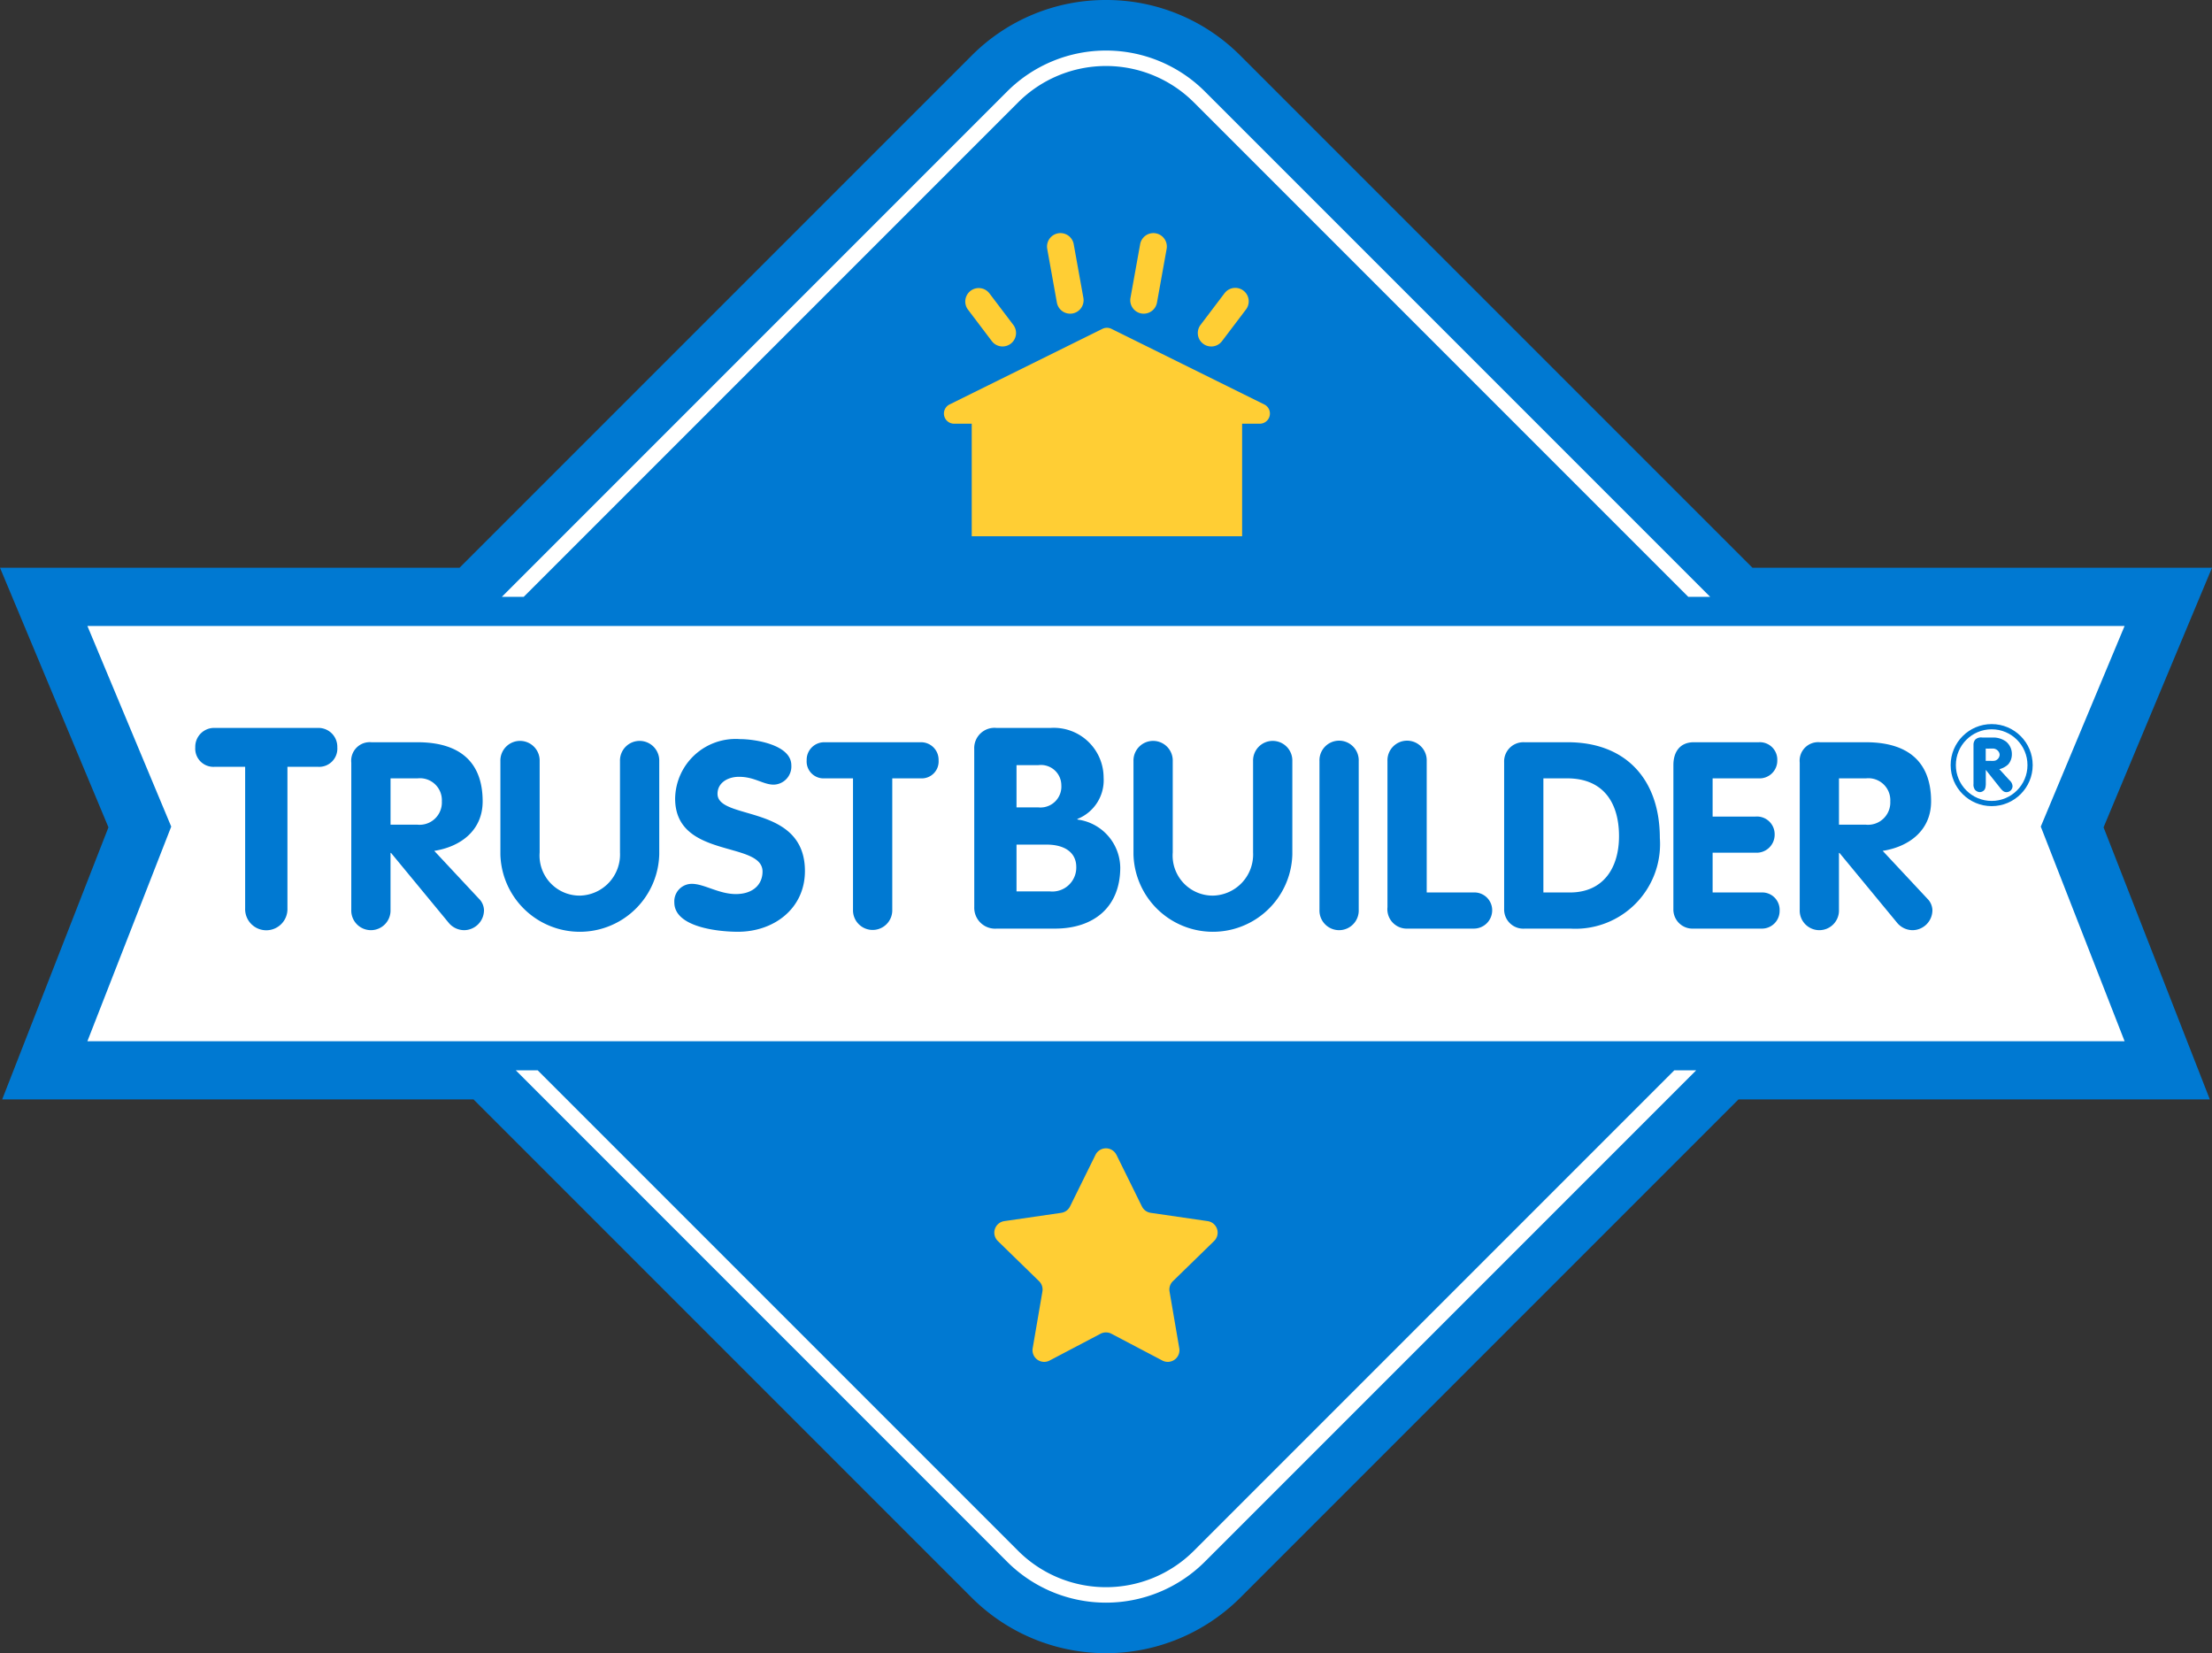 <svg xmlns="http://www.w3.org/2000/svg" viewBox="0 0 143.955 107.576"><rect x="0" y="0" width="143.955" height="107.576" fill="#333333" stroke="none"/><path d="M71.978 0a12.294 12.294 0 00-8.75 3.624L29.907 36.944H0l7.058 16.891L.142 71.541h30.675l32.411 32.411a12.375 12.375 0 0017.5 0l32.411-32.411h30.675l-6.916-17.705 7.057-16.891h-29.907L80.728 3.624A12.295 12.295 0 0071.978 0z" fill="#0079d2"/><path fill="#fff" d="M138.267 67.753H5.688l5.455-13.965-5.455-13.056h132.579l-5.455 13.056 5.455 13.965zM34.083 38.838L66.262 6.659a8.091 8.091 0 0111.431 0l32.179 32.179h1.426L78.406 5.947a9.102 9.102 0 00-12.856 0l-32.892 32.892zM108.962 69.647l-31.27 31.27a8.092 8.092 0 01-11.431 0L34.992 69.647h-1.426l31.982 31.982a9.102 9.102 0 0012.856 0l31.982-31.982z"/><path d="M72.658 75.146l1.658 3.36a.759.759 0 00.571.415l3.707.539a.759.759 0 01.42 1.294l-2.683 2.615a.759.759 0 00-.218.671l.633 3.692a.759.759 0 01-1.101.8l-3.316-1.743a.759.759 0 00-.706 0l-3.316 1.743a.759.759 0 01-1.101-.8l.633-3.692a.759.759 0 00-.218-.671l-2.683-2.615a.759.759 0 01.42-1.294l3.707-.539a.759.759 0 00.571-.415l1.658-3.36a.759.759 0 011.361 0zM65.247 22.545a.875.875 0 01-.699-.347l-1.562-2.062a.876.876 0 011.396-1.058l1.563 2.062a.875.875 0 01-.697 1.404M78.828 22.545a.874.874 0 01-.697-1.404l1.562-2.062a.875.875 0 111.395 1.058l-1.562 2.062a.871.871 0 01-.698.347M74.433 20.411a.941.941 0 01-.156-.013.875.875 0 01-.706-1.018l.629-3.491a.875.875 0 111.723.31l-.628 3.491a.876.876 0 01-.861.721M69.642 20.411a.876.876 0 01-.861-.721l-.628-3.491a.875.875 0 111.723-.31l.629 3.491a.875.875 0 01-.706 1.018.937.937 0 01-.157.013M82.276 26.317l-9.945-4.919a.667.667 0 00-.586 0l-9.946 4.919a.661.661 0 00.293 1.254h1.147v7.322h17.597V27.571h1.148a.661.661 0 00.293-1.254" fill="#ffce34"/><path d="M15.954 49.898h-1.999a1.184 1.184 0 01-1.247-1.266 1.228 1.228 0 011.247-1.266h6.75a1.228 1.228 0 011.247 1.266 1.184 1.184 0 01-1.247 1.266h-1.999v9.207a1.377 1.377 0 11-2.752 0zM22.862 49.628a1.205 1.205 0 011.311-1.329h2.998c2.623 0 4.24 1.175 4.24 3.849 0 1.874-1.413 2.946-3.15 3.219l2.895 3.1a1.103 1.103 0 01.342.75A1.305 1.305 0 0130.22 60.528a1.319 1.319 0 01-.989-.443l-3.781-4.582h-.035v3.696a1.278 1.278 0 11-2.554 0zm2.554 4.036h1.755a1.45 1.45 0 001.584-1.516 1.428 1.428 0 00-1.584-1.499h-1.755zM32.565 49.525a1.278 1.278 0 112.555 0v5.944a2.608 2.608 0 002.623 2.81 2.675 2.675 0 002.605-2.81v-5.944a1.278 1.278 0 112.555 0v6.08a5.171 5.171 0 01-10.338 0zM51.499 49.798a1.181 1.181 0 01-1.142 1.26c-.698 0-1.243-.51-2.265-.51-.732 0-1.396.391-1.396 1.107 0 1.754 5.688.63 5.688 5.024 0 2.436-2.01 3.952-4.36 3.952-1.312 0-4.139-.307-4.139-1.908a1.138 1.138 0 011.142-1.21c.8 0 1.755.665 2.861.665 1.125 0 1.737-.631 1.737-1.465 0-2.01-5.688-.801-5.688-4.752a3.939 3.939 0 014.223-3.866c.954 0 3.339.358 3.339 1.703zM55.513 50.649h-1.856a1.1 1.1 0 01-1.159-1.175 1.141 1.141 0 011.159-1.175H59.924a1.141 1.141 0 011.159 1.175 1.1 1.1 0 01-1.159 1.175h-1.856v8.55a1.278 1.278 0 11-2.555 0zM63.402 48.742a1.32 1.32 0 011.449-1.375h3.522a3.241 3.241 0 013.449 3.228 2.71 2.71 0 01-1.705 2.696v.037a3.195 3.195 0 012.788 3.118c0 2.586-1.725 3.98-4.255 3.98h-3.779a1.358 1.358 0 01-1.467-1.394zm2.752 3.797h1.43a1.359 1.359 0 001.486-1.449 1.324 1.324 0 00-1.486-1.302h-1.43zm0 5.465h2.164a1.557 1.557 0 001.724-1.596c0-.863-.66-1.449-1.945-1.449h-1.943zM73.766 49.525a1.278 1.278 0 112.555 0v5.944a2.608 2.608 0 002.623 2.81 2.675 2.675 0 002.605-2.81v-5.944a1.278 1.278 0 112.555 0v6.08a5.171 5.171 0 01-10.338 0zM85.87 49.525a1.278 1.278 0 112.554 0v9.674a1.278 1.278 0 11-2.554 0zM90.295 49.525a1.278 1.278 0 112.554 0v8.55h3.032a1.157 1.157 0 011.227 1.226 1.193 1.193 0 01-1.227 1.124h-4.258a1.262 1.262 0 01-1.328-1.396zM97.888 49.61a1.251 1.251 0 011.311-1.311h2.827c3.815 0 5.995 2.453 5.995 6.234a5.508 5.508 0 01-5.825 5.893h-2.963a1.248 1.248 0 01-1.345-1.277zm2.554 8.465h1.721c2.196 0 3.201-1.618 3.201-3.662 0-2.18-1.021-3.764-3.372-3.764h-1.55zM108.903 49.781c0-.851.425-1.482 1.328-1.482h4.223a1.134 1.134 0 011.21 1.175 1.152 1.152 0 01-1.21 1.175h-2.998v2.486h2.794a1.153 1.153 0 011.243 1.176 1.172 1.172 0 01-1.243 1.175h-2.794v2.589h3.152a1.133 1.133 0 011.208 1.175 1.152 1.152 0 01-1.208 1.175h-4.395a1.243 1.243 0 01-1.311-1.277zM117.125 49.628a1.205 1.205 0 011.311-1.329h2.998c2.623 0 4.24 1.175 4.24 3.849 0 1.874-1.413 2.946-3.15 3.219l2.895 3.1a1.101 1.101 0 01.34.75 1.304 1.304 0 01-1.276 1.311 1.319 1.319 0 01-.989-.443l-3.781-4.582h-.035v3.696a1.278 1.278 0 11-2.554 0zm2.554 4.036h1.755a1.45 1.45 0 001.584-1.516 1.428 1.428 0 00-1.584-1.499h-1.755zM130.784 50.781a.547.547 0 01.19.366.392.392 0 01-.399.399c-.165 0-.261-.104-.37-.229l-.971-1.221v.95c-.015.18-.025.325-.175.43a.419.419 0 01-.221.069.442.442 0 01-.309-.155.559.559 0 01-.095-.38V48.436a.529.529 0 01.11-.305.545.545 0 01.451-.14h.73a1.411 1.411 0 01.82.26 1.041 1.041 0 01.385.835.985.985 0 01-.235.65 1.29 1.29 0 01-.579.315zm-1.555-1.27c.111-.005.226-.005.34 0a.93.93 0 00.271-.015.423.423 0 00.295-.375.379.379 0 00-.07-.215.458.458 0 00-.421-.195c-.14 0-.28.005-.415 0z" fill="#0079d2"/><circle cx="129.616" cy="49.787" r="2.5" fill="none" stroke="#0079d2" stroke-miterlimit="10" stroke-width=".339"/></svg>